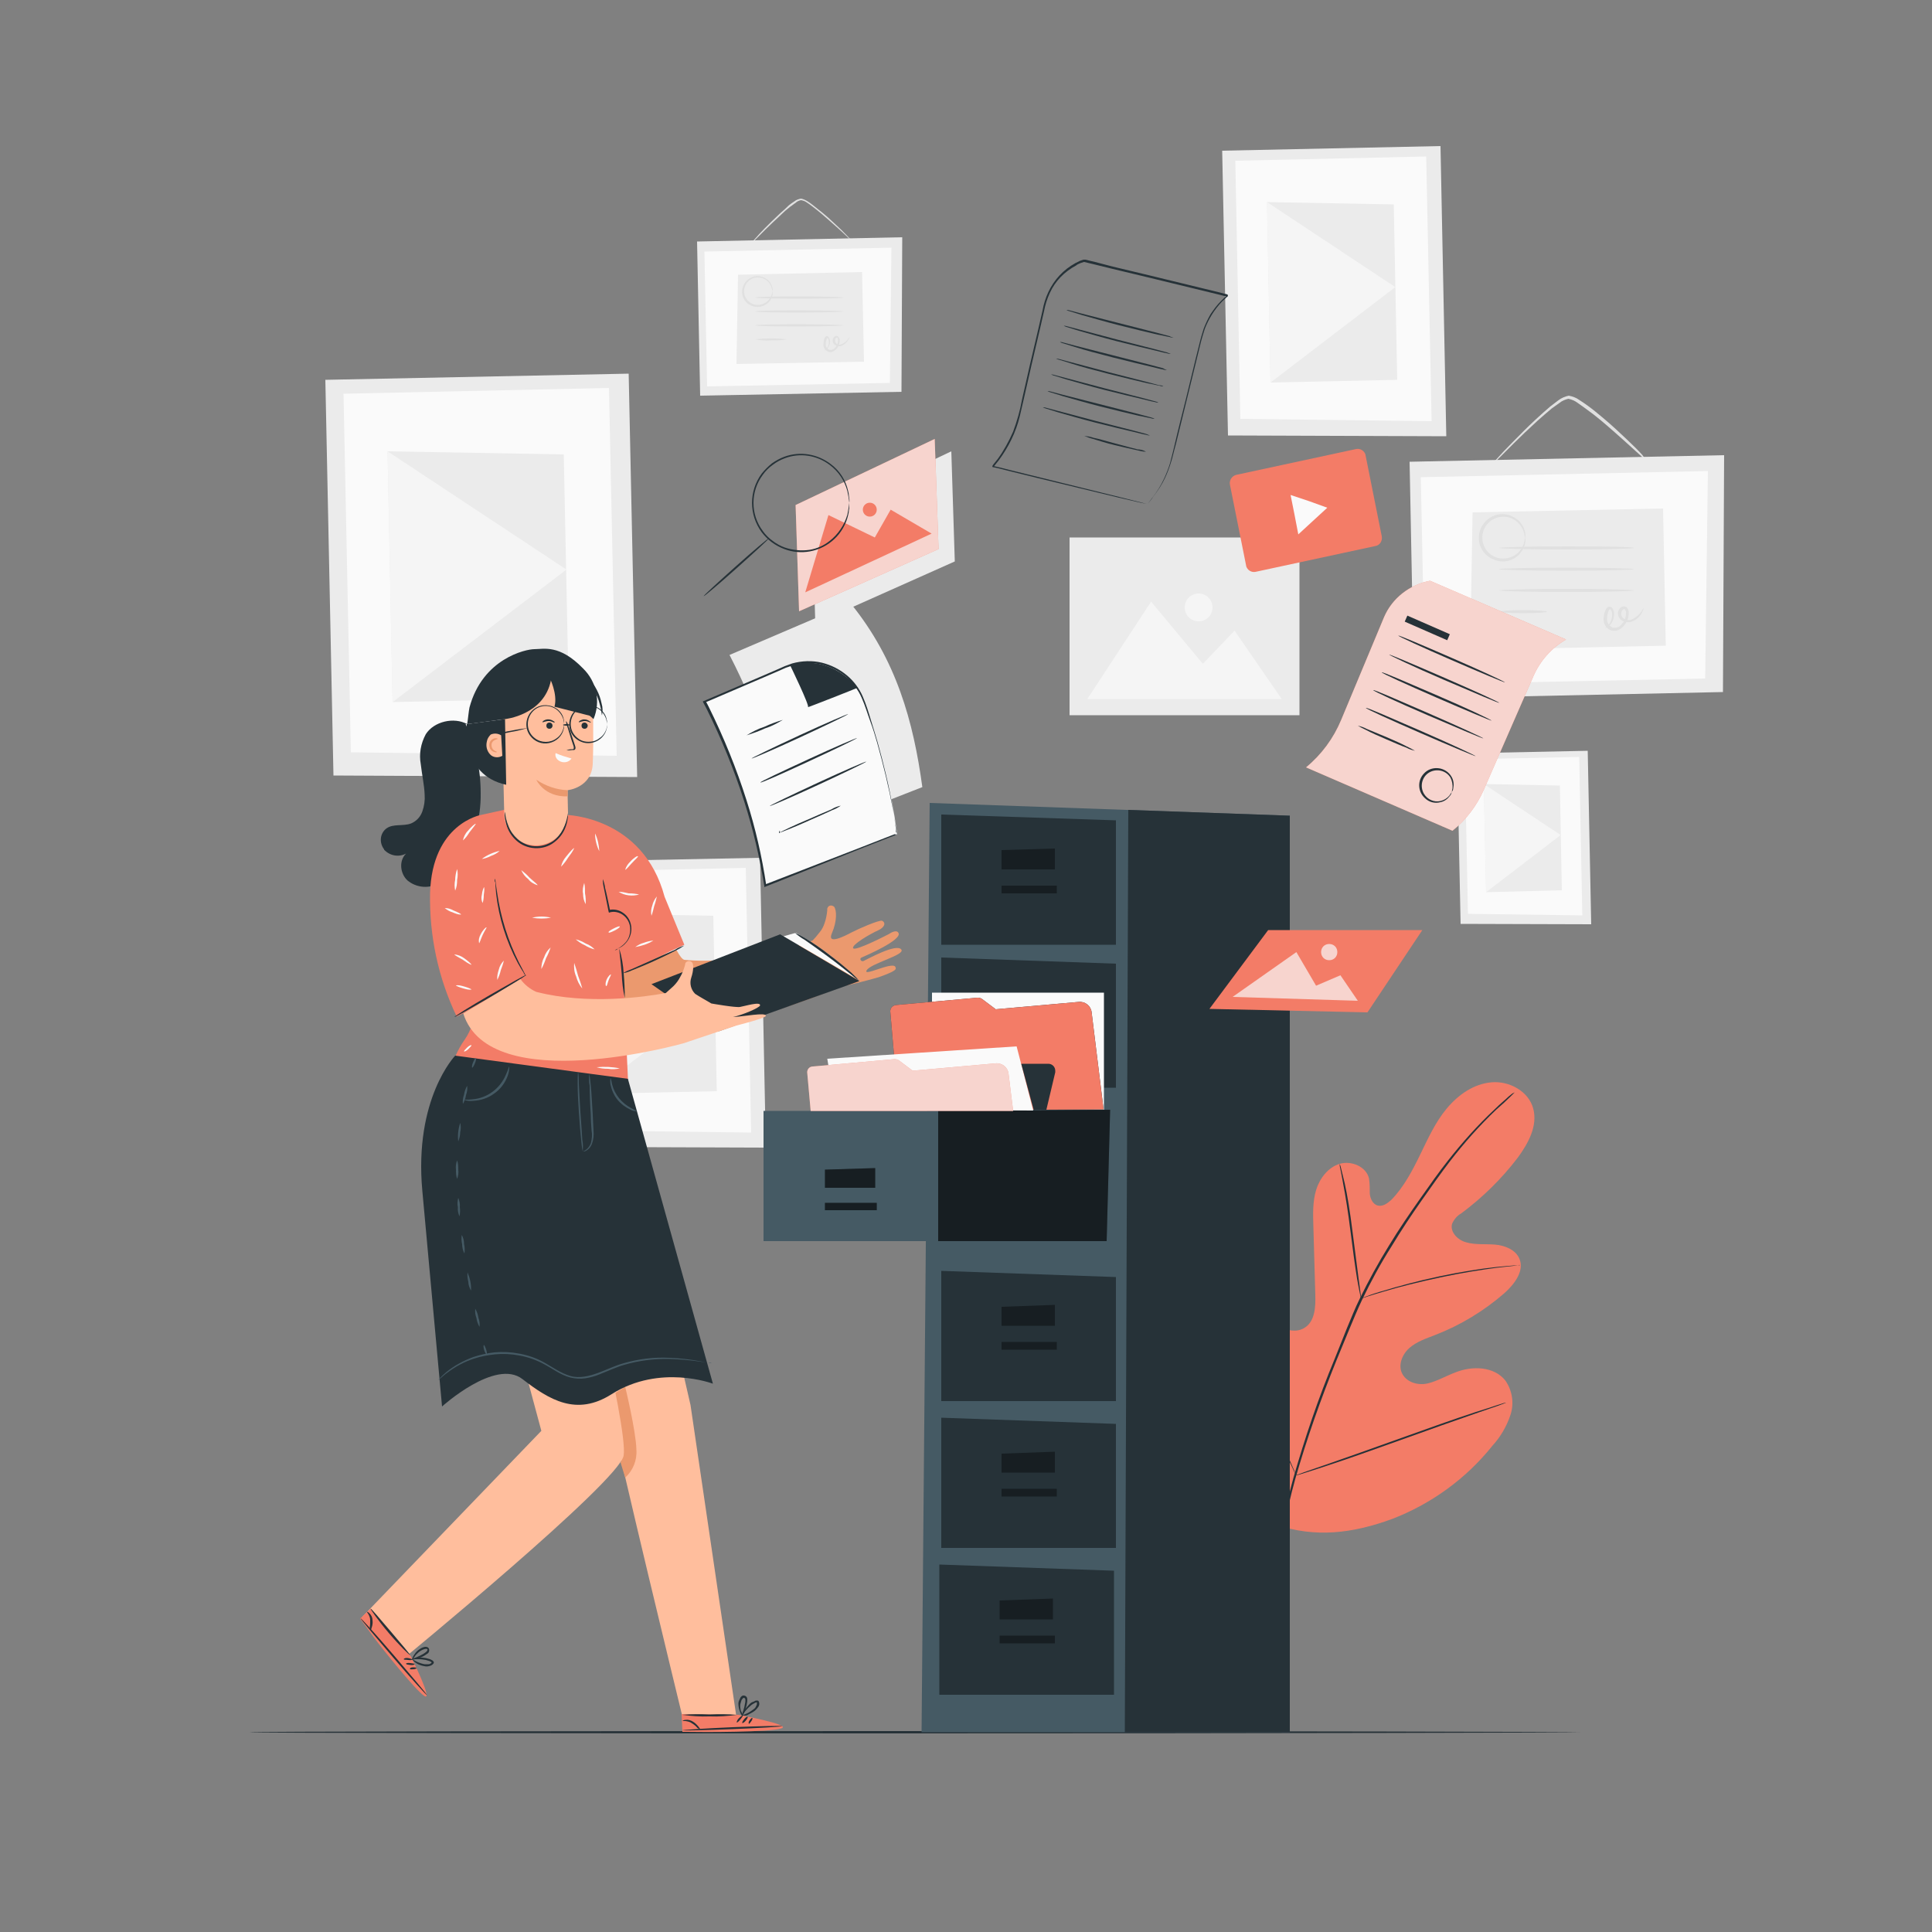 <svg xmlns="http://www.w3.org/2000/svg" xmlns:xlink="http://www.w3.org/1999/xlink" id="Layer_1" x="0px" y="0px" viewBox="0 0 500 500" style="enable-background:new 0 0 500 500;" xml:space="preserve">
<rect x="0" y="0" width="500" height="500" fill="#808080" stroke="none"/>
<style type="text/css">
	.st0{fill:#EBEBEB;}
	.st1{fill:#F5F5F5;}
	.st2{fill:#FAFAFA;}
	.st3{fill:#E0E0E0;}
	.st4{fill:#263238;}
	.st5{fill:#F37C67;}
	.st6{fill:#455A64;}
	.st7{opacity:0.4;}
	.st8{opacity:0.4;enable-background:new    ;}
	.st9{opacity:0.7;fill:#FAFAFA;enable-background:new    ;}
	.st10{opacity:0.7;}
	.st11{fill:#EB996E;}
	.st12{fill:#FFBE9D;}
</style>
<g id="freepik--background-complete--inject-217">
	<rect x="276.8" y="139.1" class="st0" width="59.5" height="46"></rect>
	<polygon class="st1" points="281.4,180.9 297.9,155.7 311.3,171.8 319.5,163.2 331.7,180.9  "></polygon>
	<path class="st1" d="M313.8,157.2c0,2-1.6,3.6-3.6,3.6s-3.6-1.6-3.6-3.6s1.6-3.6,3.6-3.6S313.8,155.2,313.8,157.2L313.8,157.2z"></path>
	<path class="st0" d="M238.7,203.7l-34.2,13.4c-2.7-16.6-8-32.7-15.7-47.6l31.3-13.4C232,170.7,236.4,186.8,238.7,203.7z"></path>
	<polygon class="st0" points="162.7,96.7 84.2,98.3 86.3,200.7 164.9,201.1  "></polygon>
	<polygon class="st2" points="157.6,100.4 88.9,101.9 90.8,194.7 159.6,195.6  "></polygon>
	<polygon class="st0" points="145.9,117.6 100.3,116.8 101.6,181.7 147.2,180.7  "></polygon>
	<polygon class="st1" points="101.6,181.7 146.6,147.4 100.3,116.8  "></polygon>
	<polygon class="st0" points="372.8,37.8 316.3,39 317.8,112.7 374.3,112.9  "></polygon>
	<polygon class="st2" points="369.1,40.5 319.7,41.6 321,108.4 370.5,109  "></polygon>
	<polygon class="st0" points="360.7,52.9 327.9,52.3 328.8,99 361.6,98.3  "></polygon>
	<polygon class="st1" points="328.8,99 361.1,74.3 327.9,52.3  "></polygon>
	<polygon class="st0" points="196.7,222 140.2,223.1 141.7,296.8 198.2,297  "></polygon>
	<polygon class="st2" points="193,224.6 143.6,225.7 144.9,292.5 194.4,293.1  "></polygon>
	<polygon class="st0" points="184.6,237 151.8,236.4 152.7,283.1 185.5,282.4  "></polygon>
	<polygon class="st1" points="152.7,283.1 185,258.4 151.8,236.4  "></polygon>
	<polygon class="st0" points="410.9,194.3 377.1,195 378,239.1 411.8,239.2  "></polygon>
	<polygon class="st2" points="408.7,195.9 379.1,196.5 379.9,236.5 409.5,236.9  "></polygon>
	<polygon class="st0" points="403.7,203.3 384,202.9 384.6,230.9 404.2,230.4  "></polygon>
	<polygon class="st1" points="384.6,230.9 403.9,216.1 384,202.9  "></polygon>
	<path class="st3" d="M220.5,62.4c-0.4-0.3-0.7-0.6-1-0.9c-0.7-0.7-1.6-1.5-2.7-2.5s-2.6-2.3-4.1-3.6c-0.8-0.7-1.6-1.3-2.5-2   c-0.4-0.3-0.9-0.7-1.4-1c-0.4-0.3-0.9-0.5-1.5-0.6c-0.5,0.1-1,0.3-1.4,0.7c-0.5,0.3-0.9,0.7-1.4,1c-0.9,0.7-1.7,1.4-2.4,2.1   c-1.5,1.4-2.9,2.7-4,3.8l-2.6,2.6c-0.3,0.3-0.6,0.6-1,0.9c0.2-0.4,0.5-0.7,0.9-1.1c0.6-0.7,1.4-1.6,2.5-2.7s2.4-2.4,3.9-3.8   c0.8-0.7,1.6-1.4,2.4-2.2c0.4-0.3,0.9-0.7,1.4-1c0.5-0.4,1.1-0.6,1.7-0.7c0.6,0.1,1.2,0.4,1.7,0.7s1,0.7,1.4,1   c0.9,0.7,1.7,1.4,2.5,2c1.6,1.3,2.9,2.6,4.1,3.7s2,2,2.6,2.6C219.9,61.7,220.2,62.1,220.5,62.4z"></path>
	<polygon class="st0" points="180.4,62.5 181.2,102.4 233.3,101.4 233.5,61.4  "></polygon>
	<polygon class="st2" points="182.3,65.1 183,100 230.3,99.1 230.7,64.1  "></polygon>
	<polygon class="st0" points="191,71.1 190.6,94.2 223.6,93.6 223.1,70.4  "></polygon>
	<path class="st3" d="M218.3,77c0,0.2-5.1,0.3-11.4,0.3s-11.4-0.1-11.4-0.3s5.1-0.3,11.4-0.3S218.3,76.9,218.3,77z"></path>
	<path class="st3" d="M218.3,80.6c0,0.1-5.1,0.3-11.4,0.3s-11.4-0.1-11.4-0.3s5.1-0.3,11.4-0.3S218.3,80.5,218.3,80.6z"></path>
	<path class="st3" d="M218.3,84.2c0,0.1-5.1,0.3-11.4,0.3s-11.4-0.1-11.4-0.3s5.1-0.3,11.4-0.3S218.3,84.1,218.3,84.2z"></path>
	<path class="st3" d="M203.6,87.8c-1.3,0.3-2.7,0.3-4.1,0.3c-1.4,0.1-2.7,0-4.1-0.3C198.2,87.5,200.9,87.5,203.6,87.8z"></path>
	<path class="st3" d="M199.9,75.4c0,0,0-0.3-0.2-0.9c-0.2-0.8-0.7-1.5-1.4-2c-1-0.7-2.2-0.9-3.4-0.5c-1.8,0.7-2.8,2.7-2.1,4.6   c0.4,1,1.1,1.7,2.1,2.1c1.1,0.4,2.4,0.2,3.4-0.5c0.7-0.5,1.1-1.2,1.4-1.9C199.9,75.7,199.9,75.3,199.9,75.4c0.1,0.3,0.1,0.6,0,1   c-0.2,0.9-0.7,1.7-1.4,2.2c-1.1,0.8-2.5,1.1-3.8,0.6c-2.1-0.7-3.2-3-2.4-5.1c0.4-1.1,1.3-2,2.4-2.4c1.3-0.5,2.7-0.2,3.8,0.6   c0.7,0.5,1.2,1.3,1.4,2.2C200,74.8,200,75.1,199.9,75.4z"></path>
	<path class="st3" d="M219.9,87.2c0,0-0.1,0.3-0.4,0.8c-0.4,0.7-1,1.2-1.7,1.5c-0.6,0.2-1.2,0.1-1.7-0.2c-0.6-0.4-0.8-1.3-0.4-1.9   c0.1-0.2,0.3-0.3,0.5-0.4s0.5-0.1,0.7,0.1c0.3,0.3,0.5,0.7,0.4,1.1c0,0.8-0.3,1.5-0.8,2.1c-0.3,0.3-0.6,0.5-1,0.7s-0.8,0.2-1.2,0   c-0.7-0.3-1.2-1-1.2-1.8c0-0.6,0.1-1.3,0.4-1.9c0.1-0.2,0.3-0.3,0.5-0.3s0.4,0.1,0.5,0.3c0.1,0.2,0.2,0.5,0.3,0.8   c0.1,0.8-0.2,1.6-0.8,2.2c-0.4,0.4-0.7,0.4-0.7,0.4s0.3-0.2,0.6-0.5c0.5-0.5,0.7-1.3,0.6-2c0-0.2-0.1-0.4-0.2-0.6   c-0.1-0.1-0.2-0.1-0.3,0c-0.2,0.5-0.3,1-0.3,1.6s0.4,1.1,0.9,1.3c0.6,0.2,1.2-0.1,1.6-0.6c0.4-0.5,0.7-1.1,0.7-1.8   c0-0.3,0-0.5-0.2-0.7c-0.1-0.1-0.3,0-0.5,0.2c-0.2,0.4-0.1,1,0.2,1.3c0.4,0.3,0.9,0.4,1.3,0.2c0.7-0.2,1.3-0.7,1.7-1.3   C219.7,87.4,219.9,87.2,219.9,87.2z"></path>
	<polygon class="st0" points="247.1,145.3 211,161.4 210.2,133.9 246.2,116.8  "></polygon>
	<path class="st3" d="M426.3,119.3c-0.6-0.4-1.1-0.8-1.6-1.3l-4.2-3.8c-1.8-1.6-3.9-3.5-6.3-5.5c-1.2-1-2.5-2-3.9-3   c-0.7-0.5-1.4-1-2.1-1.5s-1.4-0.8-2.3-1c-0.8,0.2-1.6,0.5-2.2,1c-0.7,0.5-1.4,1-2.1,1.5c-1.3,1.1-2.6,2.2-3.7,3.2   c-2.3,2.1-4.4,4.1-6.1,5.8l-4,4c-0.5,0.5-1,1-1.5,1.4c0.4-0.6,0.8-1.1,1.3-1.6c0.9-1,2.2-2.4,3.9-4.1s3.7-3.8,6-5.9   c1.2-1.1,2.4-2.2,3.7-3.3c0.7-0.5,1.4-1.1,2.1-1.6c0.8-0.6,1.7-1,2.7-1.2c1,0.2,1.9,0.5,2.7,1.1c0.8,0.5,1.5,1,2.2,1.5   c1.4,1,2.7,2.1,3.9,3.1c2.4,2,4.5,4,6.2,5.6s3.1,3,4,4C425.4,118.3,425.9,118.8,426.3,119.3z"></path>
	<polygon class="st0" points="364.8,119.5 366,180.8 445.9,179.1 446.2,117.8  "></polygon>
	<polygon class="st2" points="367.7,123.5 368.8,177.1 441.3,175.6 442,121.9  "></polygon>
	<polygon class="st0" points="381.1,132.6 380.5,168.2 431.1,167.1 430.4,131.6  "></polygon>
	<path class="st3" d="M422.9,141.8c0,0.2-7.8,0.4-17.5,0.4S388,142,388,141.8s7.8-0.4,17.5-0.4S422.9,141.5,422.9,141.8z"></path>
	<path class="st3" d="M422.9,147.3c0,0.2-7.8,0.4-17.5,0.4s-17.5-0.2-17.5-0.4s7.8-0.4,17.5-0.4S422.9,147.1,422.9,147.3z"></path>
	<path class="st3" d="M422.9,152.8c0,0.2-7.8,0.4-17.5,0.4S388,153,388,152.8s7.8-0.4,17.5-0.4S422.9,152.6,422.9,152.8z"></path>
	<path class="st3" d="M400.4,158.3c0,0.2-2.8,0.4-6.2,0.4s-6.2-0.2-6.2-0.4s2.8-0.4,6.2-0.4S400.4,158.1,400.4,158.3z"></path>
	<path class="st3" d="M394.7,139.2c-0.1,0-0.1-0.5-0.3-1.4c-0.4-1.2-1.1-2.3-2.1-3c-2.4-1.8-5.8-1.3-7.6,1.1   c-1.8,2.4-1.3,5.8,1.1,7.6c1.9,1.4,4.5,1.4,6.5,0c1-0.7,1.8-1.8,2.1-3C394.6,139.8,394.6,139.2,394.7,139.2c0.1,0.5,0.1,1,0,1.4   c-0.3,1.3-1,2.5-2.1,3.4c-1.6,1.3-3.8,1.7-5.8,0.9c-3.2-1.1-4.9-4.6-3.7-7.8c0.6-1.7,2-3.1,3.7-3.7c2-0.7,4.2-0.3,5.8,1   c1.1,0.8,1.8,2,2.1,3.4C394.8,138.3,394.8,138.8,394.7,139.2z"></path>
	<path class="st3" d="M425.4,157.4c-0.1,0.4-0.3,0.8-0.5,1.2c-0.6,1.1-1.5,1.9-2.7,2.3c-0.9,0.3-1.8,0.1-2.6-0.4   c-0.9-0.7-1.2-2-0.5-2.9c0.2-0.3,0.4-0.5,0.7-0.6c0.4-0.1,0.8-0.1,1.1,0.1c0.5,0.4,0.7,1.1,0.6,1.7c0,1.2-0.5,2.3-1.3,3.2   c-0.4,0.5-0.9,0.8-1.5,1.1c-0.6,0.2-1.3,0.2-1.9,0c-1.1-0.5-1.8-1.6-1.8-2.7c0-1,0.2-2,0.7-2.9c0.2-0.3,0.4-0.4,0.8-0.5   c0.3,0,0.6,0.2,0.8,0.4c0.2,0.4,0.4,0.8,0.4,1.2c0.1,1.2-0.3,2.5-1.2,3.3c-0.6,0.6-1.1,0.6-1.1,0.6s0.4-0.2,0.9-0.8   c0.7-0.8,1-1.9,0.9-3c0-0.3-0.2-0.7-0.3-0.9c-0.2-0.2-0.3-0.2-0.5,0.1c-0.4,0.8-0.5,1.6-0.5,2.4c0,0.9,0.6,1.7,1.4,2.1   c0.9,0.2,1.9-0.1,2.4-0.9c0.7-0.7,1.1-1.7,1.1-2.7c0.1-0.4-0.1-0.8-0.3-1.1c-0.2-0.2-0.5,0-0.7,0.3c-0.4,0.6-0.3,1.5,0.3,2   c0.6,0.4,1.3,0.6,2,0.4c1-0.4,1.9-1.1,2.6-2C425.1,157.7,425.3,157.4,425.4,157.4z"></path>
</g>
<g id="freepik--Floor--inject-217">
	<path class="st4" d="M409,448.3c0,0.1-77.1,0.3-172.2,0.3s-172.2-0.1-172.2-0.3s77.1-0.3,172.2-0.3S409,448.2,409,448.3z"></path>
</g>
<g id="freepik--Plant--inject-217">
	<path class="st5" d="M330.2,394.6c-16.9-11-21.2-32.2-21-51.3c0-3.2-0.4-6.5,1.1-9.4s5-4.8,7.9-3.6c2.4,1.1,3.5,3.8,4.9,6   c1.9,3,4.6,5.4,7.8,7c2.1,1,4.6,1.6,6.6,0.4c2.8-1.6,3-5.4,2.9-8.6l-0.5-17.7c-0.1-3.2-0.2-6.4,0.7-9.4s3.1-5.9,6.1-6.8   s6.9,0.7,7.6,3.8c0.2,1.3,0.2,2.6,0.2,3.9c0.1,1.3,0.8,2.8,2.1,3.1s2.5-0.6,3.5-1.5c3.2-3.3,5.4-7.5,7.4-11.6s3.9-8.4,6.9-12   s7-6.4,11.6-6.8s9.6,2.3,10.8,6.8s-1.3,9-4,12.7c-4.2,5.5-9.1,10.3-14.6,14.4c-1.1,0.6-1.9,1.6-2.4,2.7c-0.6,2.1,1.4,4.2,3.6,4.8   c2.4,0.7,5,0.4,7.5,0.6s5.3,1.3,6.3,3.6c1.4,3.2-1.3,6.7-3.9,9c-5.3,4.6-11.4,8.3-17.9,10.8c-2.3,0.9-4.8,1.7-6.7,3.4   s-3,4.6-1.7,6.8s4.2,2.9,6.6,2.3s4.6-1.9,7-2.8c4.4-1.8,10.1-1.6,13,2.1c1.8,2.6,2.3,5.9,1.3,8.9s-2.6,5.7-4.7,8   c-6.8,8.5-15.8,15-25.9,18.9C349.9,396.9,340.4,398,330.2,394.6"></path>
	<path class="st4" d="M392,282.7l-0.3,0.3l-0.9,0.9c-0.8,0.8-2,1.9-3.6,3.3c-4.3,4.1-8.3,8.6-12,13.4c-2.3,3-4.7,6.4-7.3,10.1   s-5.2,7.6-7.8,11.9c-2.8,4.4-5.3,9-7.6,13.8c-1.2,2.5-2.2,5-3.3,7.6l-3.3,8c-4.1,10.1-7.7,20.3-10.7,30.8c-2.4,8.6-4,17.3-4.7,26.2   c-0.5,6-0.4,12,0.1,17.9c0.2,2.1,0.4,3.7,0.6,4.8c0.1,0.5,0.1,1,0.2,1.3s0,0.4,0,0.4c-0.4-2.2-0.8-4.3-1-6.5c-0.7-6-0.8-12-0.3-18   c0.7-8.9,2.2-17.7,4.6-26.3c3-10.5,6.5-20.8,10.7-30.9l3.2-8c1.1-2.6,2.1-5.2,3.3-7.6c2.3-4.7,4.8-9.3,7.6-13.8   c2.6-4.3,5.3-8.2,7.9-11.9s5-7.1,7.3-10c3.7-4.7,7.7-9.2,12.1-13.3c1.5-1.5,2.8-2.5,3.6-3.3l1-0.8L392,282.7z"></path>
	<path class="st4" d="M352.2,336c-0.1-0.4-0.2-0.9-0.3-1.4c-0.2-0.9-0.4-2.1-0.7-3.7c-0.5-3.1-1.1-7.5-1.7-12.3s-1.3-9.2-1.9-12.3   c-0.3-1.6-0.5-2.8-0.7-3.7c-0.1-0.4-0.2-0.9-0.2-1.4c0.2,0.4,0.3,0.9,0.4,1.3c0.2,0.9,0.5,2.1,0.9,3.7c0.7,3.1,1.4,7.5,2,12.3   s1.2,9.1,1.6,12.4c0.2,1.5,0.4,2.8,0.5,3.7C352.2,335.1,352.2,335.5,352.2,336z"></path>
	<path class="st4" d="M393.4,327.4c-0.1,0-0.3,0.1-0.4,0.1l-1.2,0.1c-1.1,0.1-2.6,0.3-4.5,0.5c-3.8,0.5-9,1.3-14.6,2.5   s-10.8,2.5-14.4,3.6c-1.8,0.5-3.3,1-4.3,1.3l-1.2,0.4c-0.1,0.1-0.3,0.1-0.4,0.1c0.1-0.1,0.3-0.1,0.4-0.2l1.1-0.4   c1-0.4,2.5-0.9,4.3-1.4c3.6-1.1,8.7-2.5,14.4-3.7s10.9-2,14.7-2.4c1.9-0.2,3.4-0.3,4.5-0.4h1.2   C393.1,327.3,393.2,327.4,393.4,327.4z"></path>
	<path class="st4" d="M335.4,381.7c-0.1-0.2-0.2-0.3-0.3-0.5l-0.7-1.5c-0.6-1.3-1.5-3.1-2.5-5.4c-2.1-4.6-4.8-11.1-7.7-18.3   s-5.5-13.7-7.6-18.3c-1-2.3-1.8-4.1-2.4-5.5c-0.3-0.6-0.5-1.1-0.6-1.5c-0.1-0.2-0.1-0.3-0.2-0.5c0.1,0.2,0.2,0.3,0.3,0.5l0.7,1.5   c0.6,1.3,1.5,3.1,2.5,5.5c2.1,4.6,4.8,11.1,7.7,18.3s5.5,13.7,7.6,18.3c1,2.3,1.8,4.1,2.4,5.5c0.3,0.6,0.5,1.1,0.6,1.5   C335.2,381.4,335.3,381.5,335.4,381.7z"></path>
	<path class="st4" d="M389.8,363c-0.2,0.1-0.4,0.2-0.5,0.2l-1.6,0.6l-5.8,2c-4.9,1.7-11.7,4.1-19.2,6.8s-14.3,5.1-19.2,6.7   c-2.5,0.8-4.5,1.5-5.9,1.9l-1.6,0.5c-0.2,0.1-0.4,0.1-0.6,0.1c0.2-0.1,0.4-0.2,0.5-0.2l1.6-0.6l5.8-2c4.9-1.7,11.7-4.1,19.2-6.8   s14.3-5.1,19.2-6.7c2.5-0.8,4.5-1.4,5.9-1.9l1.6-0.5C389.4,363.1,389.6,363,389.8,363z"></path>
</g>
<g id="freepik--filing-cabinet--inject-217">
	<polygon class="st6" points="240.6,207.8 238.5,448.3 333.8,448.3 333.8,211.1  "></polygon>
	<polygon class="st4" points="243.6,247.8 243.6,281.5 288.8,281.5 288.8,249.4  "></polygon>
	<polygon class="st4" points="292,209.6 291.1,448.3 333.8,448.3 333.8,211.1  "></polygon>
	<polygon class="st4" points="243.6,210.8 243.6,244.5 288.8,244.5 288.8,212.3  "></polygon>
	<polygon class="st4" points="259.2,220 259.2,225 273,225 273,219.6  "></polygon>
	<rect x="259.2" y="229.2" class="st4" width="14.3" height="2"></rect>
	<g class="st7">
		<polygon points="259.2,220 259.2,225 273,225 273,219.6   "></polygon>
		<rect x="259.2" y="229.2" width="14.3" height="2"></rect>
	</g>
	<polygon class="st4" points="243.6,328.9 243.6,362.6 288.8,362.6 288.8,330.5  "></polygon>
	<polygon class="st4" points="259.2,338.2 259.2,343.1 273,343.1 273,337.7  "></polygon>
	<rect x="259.2" y="347.3" class="st4" width="14.3" height="2"></rect>
	<g class="st7">
		<polygon points="259.2,338.2 259.2,343.1 273,343.1 273,337.7   "></polygon>
		<rect x="259.2" y="347.3" width="14.3" height="2"></rect>
	</g>
	<polygon class="st4" points="243.6,366.9 243.6,400.6 288.8,400.6 288.8,368.5  "></polygon>
	<polygon class="st4" points="259.2,376.2 259.2,381.1 273,381.1 273,375.7  "></polygon>
	<rect x="259.2" y="385.3" class="st4" width="14.3" height="2"></rect>
	<g class="st7">
		<polygon points="259.2,376.2 259.2,381.1 273,381.1 273,375.7   "></polygon>
		<rect x="259.2" y="385.3" width="14.3" height="2"></rect>
	</g>
	<polygon class="st4" points="243.1,404.9 243.1,438.6 288.3,438.6 288.3,406.5  "></polygon>
	<polygon class="st4" points="258.7,414.2 258.7,419.1 272.5,419.1 272.5,413.7  "></polygon>
	<rect x="258.7" y="423.3" class="st4" width="14.3" height="2"></rect>
	<g class="st7">
		<polygon points="258.7,414.2 258.7,419.1 272.5,419.1 272.5,413.7   "></polygon>
		<rect x="258.7" y="423.3" width="14.3" height="2"></rect>
	</g>
	<rect x="197.6" y="287.5" class="st6" width="45.1" height="33.7"></rect>
	<polygon class="st4" points="213.5,302.7 213.5,307.4 226.5,307.4 226.5,302.3  "></polygon>
	<rect x="213.5" y="311.3" class="st4" width="13.4" height="1.9"></rect>
	<g class="st7">
		<polygon points="213.5,302.7 213.5,307.4 226.5,307.4 226.5,302.3   "></polygon>
		<rect x="213.5" y="311.3" width="13.4" height="1.9"></rect>
	</g>
	<polygon class="st4" points="242.8,287.5 287.3,287.2 286.4,321.2 242.8,321.2  "></polygon>
	<polygon class="st8" points="242.8,287.5 287.3,287.2 286.4,321.2 242.8,321.2  "></polygon>
	<rect x="241.2" y="256.9" class="st2" width="44.5" height="30.3"></rect>
	<path class="st4" d="M230.4,261.7l2.2,25.7l53-0.3l-3.1-25.2c-0.2-1.6-1.7-2.8-3.4-2.6l-21.4,1.9l-3.6-2.7   c-0.3-0.2-0.7-0.3-1.1-0.3l-21.1,1.9C231,260.2,230.4,260.9,230.4,261.7z"></path>
	<path class="st5" d="M230.4,261.7l2.2,25.7l53-0.3l-3.1-25.2c-0.2-1.6-1.7-2.8-3.4-2.6l-21.4,1.9l-3.6-2.7   c-0.3-0.2-0.7-0.3-1.1-0.3l-21.1,1.9C231,260.2,230.4,260.9,230.4,261.7z"></path>
	<polygon class="st2" points="215.2,280.7 214.1,274 263.1,270.8 267.4,287.4 216.2,287.2  "></polygon>
	<path class="st5" d="M208.9,277.5l0.9,10h52.4l-1.2-9.7c-0.2-1.6-1.7-2.8-3.4-2.6l-21.4,1.9l-3.6-2.7c-0.3-0.2-0.7-0.3-1.1-0.3   l-21.1,1.9C209.5,276,208.9,276.7,208.9,277.5z"></path>
	<path class="st9" d="M208.9,277.5l0.9,10h52.4l-1.2-9.7c-0.2-1.6-1.7-2.8-3.4-2.6l-21.4,1.9l-3.6-2.7c-0.3-0.2-0.7-0.3-1.1-0.3   l-21.1,1.9C209.5,276,208.9,276.7,208.9,277.5z"></path>
	<path class="st4" d="M264.3,275.3h7c1,0,1.8,0.8,1.8,1.8c0,0.1,0,0.3,0,0.4l-2.3,9.7h-3.3L264.3,275.3z"></path>
</g>
<g>
	<path class="st5" d="M356,141.3l-31.1,6.7c-1.1,0.2-2.1-0.5-2.4-1.5c0,0,0,0,0-0.1l-4.2-21c-0.2-1.1,0.5-2.2,1.6-2.5l31.1-6.7   c1.1-0.2,2.1,0.5,2.4,1.5c0,0,0,0,0,0.1l4.2,21C357.8,140,357.1,141.1,356,141.3z"></path>
	<polygon class="st2" points="338.8,129.7 343.5,131.4 339.8,134.8 336,138.3 335,133.1 334,128.1  "></polygon>
	<path class="st4" d="M297.1,130.3l0.3-0.4c0.2-0.3,0.5-0.6,0.9-1.2c1.2-1.5,2.2-3.2,3-4.9c0.6-1.3,1.1-2.6,1.5-3.9   c0.4-1.5,0.8-3.1,1.2-4.8c0.8-3.5,1.8-7.4,2.9-11.8s2.2-9.2,3.5-14.3c0.3-1.3,0.7-2.6,1.1-3.9c0.5-1.3,1.1-2.6,1.8-3.8   c0.8-1.2,1.7-2.4,2.7-3.4c0.5-0.5,1-1,1.6-1.5l0,0l0,0c0.2,0.8,0,0.2,0.1,0.4h-0.1l-0.3-0.1l-0.5-0.1l-1.1-0.3l-18.1-4.4l-9.6-2.3   l-4.9-1.2l-2.5-0.6h-0.1h-0.1c0,0,0.3,0,0.1,0l0,0l-0.3,0.1l-0.6,0.2c-0.4,0.2-0.8,0.3-1.1,0.6c-3,1.6-5.4,4-6.8,7.1   c-0.7,1.5-1.2,3.1-1.5,4.7c-0.4,1.6-0.7,3.2-1.1,4.8c-1.5,6.3-2.9,12.4-4.2,18.2l-1,4.3c-1,4.1-2.9,7.9-5.4,11.3   c-0.4,0.5-0.8,1-1.2,1.5l-0.2,0.2l-0.1,0.1c-0.2-0.7,0-0.2-0.1-0.3h0.1l0.5,0.1l0.9,0.2l3.6,0.9l6.9,1.7l20.7,5.1l5.6,1.4l1.5,0.4   l0.5,0.1l-0.5-0.1l-1.5-0.3l-5.6-1.3l-20.7-5l-6.9-1.7l-3.6-0.9l-0.9-0.2l-0.5-0.1h-0.1c-0.1-0.2,0.1,0.3-0.1-0.3l0.1-0.1l0.1-0.2   c0.4-0.5,0.8-1,1.2-1.5c1.6-2.2,2.9-4.6,4-7.1c1-2.7,1.8-5.5,2.3-8.3c1.3-5.8,2.7-11.9,4.2-18.2c0.4-1.6,0.7-3.2,1.1-4.8   c0.3-1.7,0.8-3.3,1.5-4.8c1.5-3.2,3.9-5.8,7-7.5c0.4-0.2,0.8-0.4,1.2-0.6l0.6-0.2l0.3-0.1l0,0h0.2h0.1h0.2l2.5,0.6L288,69l9.6,2.3   l18.1,4.4l1.1,0.3l0.5,0.1l0.3,0.1h0.1c0,0.2-0.1-0.4,0.1,0.4l0,0l0,0c-0.5,0.5-1.1,1-1.6,1.5c-1.9,2-3.4,4.4-4.4,7   c-0.4,1.3-0.8,2.5-1.1,3.8l-3.5,14.3l-2.9,11.8c-0.5,1.7-0.8,3.3-1.3,4.8c-0.4,1.3-0.9,2.6-1.5,3.9c-0.8,1.7-1.9,3.4-3.1,4.9   C298,129.3,297.5,129.8,297.1,130.3z"></path>
	<path class="st4" d="M303.7,87.4c-0.4,0-0.8-0.1-1.1-0.2c-0.7-0.1-1.7-0.4-3-0.6c-2.5-0.6-6-1.4-9.9-2.4s-7.3-2-9.8-2.7   c-1.3-0.4-2.3-0.7-2.9-0.9c-0.4-0.1-0.7-0.2-1-0.4c0.4,0,0.7,0.1,1.1,0.2l3,0.8l9.8,2.5l9.8,2.5l3,0.8   C303,87.2,303.4,87.3,303.7,87.4z"></path>
	<path class="st4" d="M303,91.6c-0.4,0-0.8-0.1-1.1-0.2c-0.7-0.1-1.7-0.4-3-0.7c-2.5-0.6-6-1.4-9.9-2.4s-7.3-2-9.8-2.7   c-1.3-0.4-2.3-0.7-2.9-0.9c-0.3-0.1-0.7-0.2-1-0.4c0.4,0,0.7,0.1,1.1,0.2l3,0.8l9.8,2.6l9.8,2.5l3,0.8   C302.3,91.3,302.7,91.5,303,91.6z"></path>
	<path class="st4" d="M302,95.8c-0.4,0-0.8-0.1-1.1-0.2c-0.7-0.1-1.7-0.4-3-0.7c-2.5-0.6-6-1.4-9.9-2.4s-7.3-1.9-9.8-2.7   c-1.3-0.4-2.3-0.7-2.9-0.9c-0.4-0.1-0.7-0.2-1-0.4c0.4,0,0.8,0.1,1.1,0.2l3,0.8l9.8,2.5l9.8,2.5l3,0.8   C301.3,95.5,301.7,95.7,302,95.8z"></path>
	<path class="st4" d="M301.1,100c-0.4,0-0.8-0.1-1.1-0.2c-0.7-0.1-1.7-0.4-3-0.6c-2.5-0.6-6-1.4-9.9-2.4s-7.3-1.9-9.8-2.7   c-1.2-0.4-2.2-0.7-2.9-0.9c-0.4-0.1-0.7-0.2-1.1-0.4c0.4,0,0.7,0.1,1.1,0.2l3,0.8l9.8,2.6l9.8,2.5l3,0.8   C300.5,99.7,300.8,99.8,301.1,100z"></path>
	<path class="st4" d="M299.8,104.2c-0.4,0-0.8-0.1-1.1-0.2c-0.7-0.1-1.7-0.4-3-0.7c-2.5-0.6-6-1.4-9.9-2.4s-7.3-2-9.8-2.7   c-1.3-0.4-2.3-0.7-2.9-0.9c-0.4-0.1-0.7-0.2-1.1-0.4c0.4,0,0.8,0.1,1.1,0.2l3,0.8l9.8,2.6l9.8,2.5l3,0.8   C299.1,103.9,299.5,104,299.8,104.2z"></path>
	<path class="st4" d="M298.8,108.4c-0.4,0-0.8-0.1-1.1-0.2c-0.7-0.1-1.7-0.4-3-0.6c-2.5-0.6-6-1.4-9.9-2.4s-7.3-2-9.8-2.7   c-1.2-0.4-2.3-0.7-2.9-0.9c-0.4-0.1-0.7-0.2-1-0.4c0.4,0,0.7,0.1,1.1,0.2l3,0.8l9.8,2.5l9.8,2.5l3,0.8   C298.1,108.1,298.5,108.2,298.8,108.4z"></path>
	<path class="st4" d="M297.6,112.7c-0.4,0-0.8-0.1-1.1-0.2c-0.7-0.1-1.7-0.4-3-0.7c-2.5-0.6-6-1.4-9.9-2.4s-7.3-2-9.8-2.7   c-1.2-0.4-2.3-0.7-2.9-0.9c-0.3-0.1-0.7-0.2-1-0.4c0.4,0,0.8,0.1,1.1,0.2l3,0.8l9.8,2.6l9.8,2.5l3,0.8   C296.9,112.4,297.3,112.6,297.6,112.7z"></path>
	<path class="st4" d="M296.6,116.9c-0.8,0-1.6-0.2-2.4-0.4c-1.5-0.3-3.5-0.8-5.7-1.3s-4.2-1.2-5.6-1.6c-0.8-0.2-1.6-0.5-2.3-0.8   c0.8,0.1,1.6,0.2,2.4,0.5c1.5,0.3,3.5,0.9,5.7,1.5s4.2,1.1,5.7,1.5C295.1,116.3,295.9,116.5,296.6,116.9z"></path>
	<path class="st2" d="M232.2,215.9L198,229.3c-2.7-16.6-8-32.7-15.7-47.6l21-9c7.8-3.3,16.7,0.3,20.1,8c0.1,0.3,0.2,0.6,0.3,0.9   C227.8,192.7,230.6,204.2,232.2,215.9z"></path>
	<path class="st4" d="M232.2,215.9c0,0,0-0.1-0.1-0.4s-0.1-0.7-0.2-1.2c-0.2-1.1-0.4-2.7-0.8-4.8c-1.1-5.8-2.5-11.6-4.1-17.3   c-0.5-1.8-1.1-3.7-1.8-5.6s-1.3-4-2.2-6c-0.9-2.1-2.3-3.9-4-5.4c-1.8-1.5-4-2.6-6.4-3.2c-2.5-0.6-5-0.5-7.4,0.2   c-0.6,0.2-1.2,0.4-1.8,0.6l-1.8,0.8l-3.7,1.6l-15.4,6.6l0.1-0.4c0.3,0.5,0.6,1.1,0.9,1.7c3.8,7.7,7.1,15.8,9.7,24   c2.3,7.2,4,14.6,5.1,22l-0.3-0.2l24.8-9.6l6.9-2.7l1.8-0.7C232,216,232.2,215.9,232.2,215.9s-0.2,0.1-0.6,0.3l-1.8,0.7l-6.9,2.7   l-24.9,9.9l-0.2,0.1v-0.3c-1.2-7.4-2.9-14.7-5.2-21.9c-2.6-8.2-5.9-16.2-9.7-23.9l-0.9-1.7l-0.1-0.3l0.3-0.1l15.4-6.6l3.7-1.6   l1.8-0.8c0.6-0.2,1.3-0.5,1.9-0.7c2.5-0.7,5.2-0.8,7.7-0.2c2.4,0.6,4.6,1.7,6.5,3.3c1.8,1.5,3.2,3.4,4.1,5.5   c0.9,2.1,1.5,4.1,2.1,6.1s1.2,3.8,1.7,5.6c1.6,5.7,3,11.5,4,17.3c0.3,2.1,0.6,3.7,0.7,4.8c0.1,0.5,0.1,0.9,0.1,1.3   C232.3,215.6,232.2,215.8,232.2,215.9z"></path>
	<path class="st4" d="M204.5,172.2c0,0,5.1,10.5,4.6,10.8s12.7-4.9,12.8-5C222,178.1,215.2,169,204.5,172.2z"></path>
	<path class="st4" d="M202.6,186.3c-1.5,0.9-3,1.7-4.6,2.2c-1.5,0.7-3.2,1.3-4.8,1.8c1.5-0.9,3-1.7,4.6-2.2   C199.3,187.4,200.9,186.8,202.6,186.3z"></path>
	<path class="st4" d="M219.5,184.8c0.1,0.1-5.5,2.8-12.4,6s-12.5,5.6-12.6,5.5s5.5-2.8,12.4-6S219.5,184.7,219.5,184.8z"></path>
	<path class="st4" d="M221.8,191c0.1,0.1-5.5,2.8-12.4,6s-12.5,5.7-12.6,5.5s5.5-2.8,12.4-6S221.8,190.9,221.8,191z"></path>
	<path class="st4" d="M224.2,197.1c0.1,0.1-5.5,2.8-12.4,6s-12.5,5.6-12.6,5.5s5.5-2.8,12.4-6S224.1,197,224.2,197.1z"></path>
	<path class="st4" d="M217.6,208.5c-0.7,0.5-1.5,0.9-2.3,1.2c-1.5,0.7-3.5,1.6-5.8,2.6c-3.5,1.6-6.6,2.8-7.7,3.2l-0.2,0.1v-0.1   c0.1-0.4,0.1-0.5,0.2-0.5s0,0.2,0,0.6l-0.1-0.1c1.1-0.6,4-2,7.6-3.5c2.3-1,4.3-1.9,5.8-2.5C215.9,209,216.7,208.7,217.6,208.5z"></path>
	<path class="st5" d="M375.9,215L338,198.6l0,0c4-3.3,7.1-7.5,9.1-12.3l11.1-26.6c2.1-4.9,6.6-8.4,11.9-9.4l0,0l35.2,15.2l0,0   c-3.8,2.2-6.8,5.6-8.5,9.6L384,204.4C382.2,208.5,379.4,212.2,375.9,215z"></path>
	<path class="st9" d="M375.9,215L338,198.6l0,0c4-3.3,7.1-7.5,9.1-12.3l11.1-26.6c2.1-4.9,6.6-8.4,11.9-9.4l0,0l35.2,15.2l0,0   c-3.8,2.2-6.8,5.6-8.5,9.6L384,204.4C382.2,208.5,379.4,212.2,375.9,215z"></path>
	<path class="st4" d="M389.5,176.6c-0.1,0.1-6.3-2.5-13.9-5.8s-13.7-6.1-13.7-6.3s6.3,2.5,13.9,5.8S389.6,176.5,389.5,176.6z"></path>
	<path class="st4" d="M388,181.9c-0.1,0.1-6.5-2.6-14.4-6s-14.2-6.4-14.1-6.5s6.5,2.6,14.3,6S388,181.7,388,181.9z"></path>
	<path class="st4" d="M386,186.5c0,0.1-6.5-2.6-14.3-6s-14.2-6.3-14.1-6.5s6.5,2.6,14.4,6S386,186.3,386,186.5z"></path>
	<path class="st4" d="M383.9,191.1c-0.1,0.1-6.5-2.6-14.4-6s-14.2-6.3-14.1-6.5s6.5,2.6,14.3,6S384,191,383.9,191.1z"></path>
	<path class="st4" d="M381.9,195.7c0,0.1-6.5-2.6-14.3-6s-14.2-6.3-14.1-6.5s6.5,2.6,14.3,6S382,195.6,381.9,195.7z"></path>
	<path class="st4" d="M366.2,194.3c-0.8-0.2-1.5-0.4-2.2-0.8c-1.4-0.5-3.2-1.3-5.3-2.2s-3.9-1.7-5.2-2.4c-0.7-0.3-1.4-0.7-2.1-1.1   c0.8,0.2,1.5,0.4,2.2,0.8c1.4,0.6,3.2,1.3,5.3,2.2s3.9,1.7,5.2,2.4C364.8,193.5,365.5,193.9,366.2,194.3z"></path>
	<path class="st4" d="M375.7,205c0,0,0.1-0.4,0.2-1c0.1-0.9-0.1-1.9-0.5-2.7c-1.1-1.9-3.6-2.5-5.5-1.4s-2.5,3.6-1.4,5.5   c0.9,1.5,2.6,2.3,4.3,1.9c0.9-0.2,1.7-0.7,2.3-1.4C375.5,205.3,375.7,205,375.7,205c-0.1,0.4-0.2,0.7-0.5,1   c-0.6,0.8-1.4,1.4-2.4,1.6c-1.5,0.4-3,0-4.1-1.1c-1.8-1.7-1.9-4.5-0.2-6.3c0.9-1,2.2-1.5,3.6-1.4c1.5,0.1,2.9,1,3.6,2.3   c0.5,0.9,0.6,1.9,0.4,2.9C376.1,204.4,375.9,204.7,375.7,205z"></path>
	
		<rect x="368.6" y="156.6" transform="matrix(0.401 -0.916 0.916 0.401 72.289 435.72)" class="st4" width="1.7" height="12"></rect>
	<polygon class="st5" points="353.9,262 313,261.1 328.2,240.7 368.1,240.7  "></polygon>
	<polygon class="st5" points="319,258 351.4,259 346.9,252.4 340.6,255.1 335.5,246.4  "></polygon>
	<path class="st5" d="M346.1,246.4c0,1.2-0.9,2.1-2.1,2.1s-2.1-0.9-2.1-2.1c0-1.2,0.9-2.1,2.1-2.1S346.1,245.2,346.1,246.4   L346.1,246.4z"></path>
	<g class="st10">
		<polygon class="st2" points="319,258 351.4,259 346.9,252.4 340.6,255.1 335.5,246.4   "></polygon>
		<path class="st2" d="M346.1,246.4c0,1.2-0.9,2.1-2.1,2.1s-2.1-0.9-2.1-2.1c0-1.2,0.9-2.1,2.1-2.1S346.1,245.2,346.1,246.4    L346.1,246.4z"></path>
	</g>
	<polygon class="st5" points="242.9,142.1 206.8,158.2 205.9,130.7 241.9,113.6  "></polygon>
	<polygon class="st9" points="242.9,142.1 206.8,158.2 205.9,130.7 241.9,113.6  "></polygon>
	<polygon class="st5" points="208.4,153.3 241.1,138.1 230.5,131.9 226.4,139.1 214.4,133.3  "></polygon>
	<path class="st5" d="M226.9,131.9c0,1-0.8,1.8-1.8,1.8s-1.8-0.8-1.8-1.8s0.8-1.8,1.8-1.8l0,0C226.1,130.1,226.9,130.9,226.9,131.9   L226.9,131.9z"></path>
	<path class="st4" d="M219.8,130.1c-0.1-1-0.3-2-0.5-3c-0.7-2.7-2.3-5.1-4.6-6.8c-3.3-2.5-7.7-3.2-11.6-1.7c-1.1,0.4-2.2,1-3.1,1.7   c-1,0.7-1.9,1.6-2.6,2.6c-3.2,4.3-3.2,10.2,0,14.5c0.7,1,1.6,1.9,2.6,2.6c0.9,0.7,2,1.3,3.1,1.7c2.1,0.7,4.3,0.9,6.4,0.6   c1.9-0.3,3.7-1.1,5.2-2.3c2.2-1.7,3.8-4.1,4.6-6.8C219.5,132.1,219.7,131.1,219.8,130.1c0,0.3,0,0.6,0,0.9c0,0.3,0,0.7-0.1,1   c0,0.4-0.1,0.9-0.2,1.3c-1.1,4.8-5,8.5-9.9,9.4c-2.2,0.4-4.5,0.2-6.6-0.6c-2.4-0.9-4.4-2.4-5.9-4.4c-3.3-4.5-3.3-10.6,0-15.1   c0.8-1,1.7-1.9,2.7-2.7c1-0.7,2.1-1.3,3.2-1.7c4.1-1.5,8.6-0.7,12,1.9c2.3,1.7,3.9,4.2,4.5,7c0.1,0.4,0.2,0.9,0.2,1.3   C219.8,128.9,219.9,129.5,219.8,130.1L219.8,130.1z"></path>
	<path class="st4" d="M199,139.3c0.1,0.1-3.6,3.5-8.3,7.7s-8.5,7.4-8.6,7.3s3.6-3.5,8.3-7.7S198.9,139.2,199,139.3z"></path>
</g>
<g id="freepik--Character--inject-217">
	<path class="st4" d="M120.9,187.4c-3.4-1.9-8.6-0.7-10.7,2.6c-1.3,2.4-1.8,5.1-1.3,7.8c0.3,2.7,0.9,5.3,1,7.9   c0.1,1.4-0.1,2.9-0.6,4.3c-0.5,1.4-1.5,2.5-2.9,3.1c-2.1,0.8-4.6,0-6.4,1.3c-1.7,1.3-1.9,3.7-0.6,5.4c0,0,0,0,0,0.1   c1.5,1.6,3.8,2,5.7,1c-1.9,1.8-1.6,5.2,0.4,7c2.1,1.7,5,2.1,7.4,1s4.5-2.8,5.9-5.1c3.8-5.4,5.7-11.9,5.6-18.5   c0-6.2-1.3-12.3-3.9-17.9"></path>
	<path class="st11" d="M233.3,245.8c-1.1-1.9-9.1,2.6-9.8,2.9s-1.2-0.7-0.5-0.9c0.9-0.4,10.7-4.6,9.5-6.4c-0.6-1-2.4,0.3-2.4,0.3   s-8.8,4.6-9.3,3.7s4.6-3.8,6.4-4.6s2.1-2,1.1-2.5c-0.7-0.3-6.2,2.1-7.9,3s-6.5,3.4-5.1,0.2s1.2-6,0.6-6.8c-0.4-0.4-1.1-0.5-1.5-0.1   c-0.2,0.2-0.4,0.6-0.3,0.9c-0.1,1.1-0.3,2.3-0.7,3.4c-0.3,0.9-0.7,1.7-1.3,2.4c-0.7,0.9-1.3,1.6-1.8,2.1c-5.1,1.8-19.6,6.3-33.2,5   c-0.5-0.1-1.2-1-2-2.5l-18.4,5.9c0.7,1.4,1.4,3,2.3,4.6c10.3,20.5,57.8-0.8,57.8-0.8v-0.1c3.6-0.7,7.1-1.6,10.6-2.6   c4.8-1.7,4.6-2.1,4.3-2.7c-0.8-1.4-8.5,2.7-7.4,0.9S234.1,247.2,233.3,245.8z"></path>
	<polygon class="st4" points="168.6,254.7 201.9,241.8 222.4,253.9 186,266.9  "></polygon>
	<path class="st2" d="M202.8,242.3l3.2-0.9c6,3.4,11.5,7.6,16.4,12.4l-0.9-0.6L202.8,242.3z"></path>
	<path class="st4" d="M222.4,253.9c-0.8-0.6-1.6-1.2-2.4-1.9c-1.5-1.2-3.5-2.8-5.8-4.5s-4.4-3.2-6-4.3c-0.9-0.5-1.7-1.1-2.5-1.8   c1,0.4,1.9,0.9,2.7,1.4c2.1,1.3,4.2,2.7,6.1,4.2c2.3,1.7,4.3,3.4,5.8,4.7C221,252.4,221.8,253.1,222.4,253.9z"></path>
	<path class="st5" d="M162.7,283.2l-1.4-30l-0.1-1.3l15.9-7.4l-5.1-12.4c-5.6-20.9-25.5-21.2-25.5-21.2l-15.2-1.5l-6.8,1.5   c0,0-12.7,2.2-13.2,20.3c-0.2,11,2.1,21.9,6.9,31.9l4.7-2.4c0,2.9-0.9,5.8-2.6,8.3c-2,2.8-3.3,6-4.1,9.4L162.7,283.2z"></path>
	<path class="st4" d="M128.1,227.4c0.1,0,0.2,1.5,0.6,3.9c0.9,6.2,2.8,12.2,5.6,17.8c1.1,2.1,1.8,3.4,1.8,3.5   c-0.2-0.3-0.5-0.5-0.6-0.9c-0.4-0.6-0.9-1.4-1.5-2.5c-3-5.6-4.9-11.7-5.6-17.9c-0.1-1.2-0.2-2.2-0.2-2.9   C128,228.1,128,227.8,128.1,227.4z"></path>
	<path class="st4" d="M159.1,245.9c1.1-0.5,2-1.1,2.8-2s1.2-2.1,1.2-3.4c0-1.5-0.7-2.9-2-3.8c-0.9-0.6-2.1-0.9-3.2-0.6l-0.3,0.1   l-0.1-0.3c-0.5-2.4-0.9-4.5-1.2-6c-0.2-0.8-0.3-1.6-0.3-2.4c0.3,0.7,0.5,1.5,0.6,2.3c0.4,1.5,0.8,3.5,1.3,5.9l-0.3-0.2   c1.3-0.3,2.6,0,3.6,0.7c1.4,0.9,2.2,2.5,2.2,4.2c0,1.3-0.5,2.6-1.4,3.6c-0.6,0.7-1.3,1.2-2.1,1.5   C159.7,245.8,159.4,245.9,159.1,245.9z"></path>
	<path class="st4" d="M161.7,258.3c-0.5-2.1-0.7-4.2-0.8-6.3c-0.3-3.5-0.7-6.3-0.6-6.4c0.6,2,1,4.2,1.1,6.3   C161.6,254,161.7,256.2,161.7,258.3z"></path>
	<path class="st4" d="M177.1,244.7c-0.7,0.5-1.4,0.9-2.2,1.3c-1.4,0.7-3.4,1.7-5.6,2.7s-4.2,1.8-5.7,2.4c-0.8,0.4-1.6,0.6-2.4,0.8   c0.7-0.5,1.5-0.8,2.3-1.1l5.6-2.5l5.6-2.5C175.4,245.3,176.2,245,177.1,244.7z"></path>
	<path class="st2" d="M117.8,230.5c-0.2-0.9-0.2-1.9,0-2.8c0-0.9,0.2-1.9,0.5-2.8c0.2,0.9,0.2,1.9,0,2.8   C118.3,228.7,118.2,229.6,117.8,230.5z"></path>
	<path class="st2" d="M119.3,236.7c-0.8,0-1.5-0.3-2.2-0.6c-0.7-0.2-1.4-0.6-2-1.1c0.8,0,1.5,0.2,2.2,0.6   C118.5,236.1,119.4,236.5,119.3,236.7z"></path>
	<path class="st2" d="M124.9,233.7c-0.3-0.6-0.4-1.4-0.2-2.1c0.1-1.1,0.5-2,0.6-2c0.1,0.7,0,1.3-0.1,2   C125.2,232.4,125.1,233.1,124.9,233.7z"></path>
	<path class="st2" d="M124,244.1c-0.2-0.8,0-1.6,0.4-2.3c0.6-1.2,1.4-1.9,1.5-1.8s-0.5,0.9-1,2S124.1,244.1,124,244.1z"></path>
	<path class="st2" d="M122,249.7c-0.8-0.3-1.5-0.8-2.2-1.3c-1.2-0.7-2.2-1.2-2.2-1.4c0.9,0.1,1.7,0.4,2.4,0.9   C121.3,248.8,122.1,249.6,122,249.7z"></path>
	<path class="st2" d="M130.4,248.6c-0.2,0.9-0.5,1.7-0.8,2.5c-0.2,0.9-0.5,1.7-0.9,2.5c-0.1-0.9,0.1-1.8,0.4-2.7   C129.3,250,129.8,249.2,130.4,248.6z"></path>
	<path class="st2" d="M122,256.1c-0.7,0.1-1.4-0.1-2.1-0.3c-1.1-0.3-2-0.7-1.9-0.8c0.7-0.1,1.4,0.1,2.1,0.3   C121.2,255.6,122.1,256,122,256.1z"></path>
	<path class="st2" d="M129.3,220.2c-0.6,0.6-1.4,1-2.2,1.3c-0.8,0.4-1.6,0.7-2.4,0.8C126,221.3,127.6,220.6,129.3,220.2z"></path>
	<path class="st2" d="M123.1,213.2c0.1,0.1-0.7,1-1.6,2.2c-0.5,0.8-1,1.5-1.7,2.1c0.2-0.9,0.6-1.8,1.3-2.5   C122,213.9,123,213.1,123.1,213.2z"></path>
	<path class="st2" d="M139.1,229.1c-0.9-0.3-1.8-0.8-2.4-1.6c-0.8-0.6-1.4-1.4-1.8-2.3c0.8,0.6,1.5,1.2,2.1,1.9   C138.2,228.2,139.2,228.9,139.1,229.1z"></path>
	<path class="st2" d="M148.6,219.5c-0.4,0.9-1,1.7-1.6,2.5c-0.5,0.8-1.1,1.6-1.8,2.3c0.2-1,0.7-1.9,1.3-2.6   C147.6,220.3,148.5,219.4,148.6,219.5z"></path>
	<path class="st2" d="M142.6,237.5c-1.6,0.3-3.3,0.3-4.9,0C139.3,237.1,141,237.1,142.6,237.5z"></path>
	<path class="st2" d="M151.6,234c-0.5-0.8-0.7-1.7-0.7-2.7c-0.2-0.9,0-1.9,0.3-2.8c0.2,0.9,0.2,1.8,0.2,2.7   C151.6,232.2,151.6,233.1,151.6,234z"></path>
	<path class="st2" d="M153.9,245.7c-0.9-0.2-1.8-0.6-2.6-1.1c-0.9-0.4-1.6-0.9-2.3-1.5c0.9,0.2,1.8,0.6,2.6,1.1   C152.5,244.5,153.3,245.1,153.9,245.7z"></path>
	<path class="st2" d="M160.4,239.8c0.1,0.1-0.5,0.6-1.3,1s-1.5,0.7-1.6,0.5s0.5-0.6,1.3-1S160.3,239.6,160.4,239.8z"></path>
	<path class="st2" d="M140.1,250.8c0-1,0.2-2.1,0.7-3c0.3-1,0.9-1.9,1.7-2.6c-0.3,0.9-0.7,1.9-1.2,2.8   C141,248.9,140.6,249.9,140.1,250.8z"></path>
	<path class="st2" d="M150.7,255.8c-0.8-0.9-1.3-2-1.6-3.1c-0.5-1.1-0.6-2.3-0.5-3.5c0.4,1.1,0.7,2.2,1,3.3   C150,253.6,150.4,254.7,150.7,255.8z"></path>
	<path class="st2" d="M158.1,252.2c0.1,0.1-0.3,0.7-0.6,1.5s-0.4,1.5-0.6,1.5s-0.3-0.8,0.1-1.7S158,252.1,158.1,252.2z"></path>
	<path class="st2" d="M169.1,243.4c-1.4,0.9-3,1.4-4.7,1.7c0.7-0.5,1.4-0.9,2.2-1.1C167.4,243.7,168.2,243.5,169.1,243.4z"></path>
	<path class="st2" d="M168.6,237c-0.2-0.9-0.1-1.8,0.2-2.6c0.2-0.9,0.6-1.7,1.2-2.4c-0.2,0.8-0.4,1.7-0.7,2.5   C169.1,235.3,168.9,236.2,168.6,237z"></path>
	<path class="st2" d="M165.4,231.5c-1.8,0.5-3.7,0.3-5.3-0.7c0.9,0,1.8,0.2,2.6,0.4C163.7,231.2,164.6,231.3,165.4,231.5z"></path>
	<path class="st2" d="M161.8,225.1c0.2-0.8,0.7-1.5,1.3-2.1c0.9-1,1.9-1.6,2-1.4s-0.7,0.8-1.6,1.8S162,225.1,161.8,225.1z"></path>
	<path class="st2" d="M155.1,220.3c-0.7-1.4-1.1-3-1.1-4.6C154.7,217.1,155,218.7,155.1,220.3z"></path>
	<path class="st2" d="M122,270.5c0.1,0.1-0.3,0.5-0.8,1s-1,0.7-1.1,0.6s0.3-0.5,0.8-1S121.9,270.4,122,270.5z"></path>
	<path class="st2" d="M160.4,276.5c-1,0.2-2,0.3-3,0.1c-1,0-2-0.1-3-0.4C156.4,276,158.5,276.1,160.4,276.5L160.4,276.5z"></path>
	<path class="st4" d="M136.2,252.3c0.1,0.1-4,2.7-9.2,5.7s-9.3,5.3-9.4,5.2s4-2.7,9.2-5.7C132,254.5,136.1,252.2,136.2,252.3z"></path>
	<path class="st12" d="M116.7,276.3c-0.5,0-5.8,15.6-0.7,26c0.5,1,2.3,3.4,4.5,6.8c10.5,16.1,37.1,52.2,37.9,57.7   c1,6.7,18.1,77,18.1,77h14l-11.8-80.2l-17.5-76.1L116.7,276.3z"></path>
	<path class="st11" d="M161.8,382.4c2-1.8,3.1-4.5,2.9-7.2c-0.1-4.8-2.9-16.3-2.9-16.3l-4.5,2.8c0,0,3.6,9.4,3.7,12.4   c0.2,3.3-0.4,4.4-0.4,4.4L161.8,382.4z"></path>
	<path class="st12" d="M125.3,315.3l14.8,55l-46.3,48.1l9.7,11.6c0,0,56.8-46.6,57.9-53.3c1.2-7.6-12.7-62-12.7-62L125.3,315.3z"></path>
	<path class="st5" d="M106.3,428.6L106.3,428.6l-10.4-12.3l-2.7,2.6l3.5,4.8c2.4,3.2,10.8,13.7,13.1,15.2   C112.3,440.6,106.3,428.6,106.3,428.6z"></path>
	<path class="st4" d="M110.5,438.7c0.1-0.1-3.7-4.6-8.4-10.1s-8.7-9.9-8.8-9.8s3.7,4.6,8.4,10.1S110.4,438.8,110.5,438.7z"></path>
	<path class="st4" d="M95.9,421.9c0.1,0,0.2-0.3,0.3-0.7c0.2-0.6,0.3-1.2,0.2-1.9c0-0.7-0.3-1.3-0.8-1.8c-0.4-0.4-0.7-0.4-0.7-0.4   s0.2,0.3,0.4,0.6c0.3,0.5,0.5,1,0.5,1.6s0,1.2-0.1,1.8C95.8,421.6,95.8,421.9,95.9,421.9z"></path>
	<path class="st4" d="M106.7,429.5c0,0.1-0.5,0.2-1.1,0.1s-1.1,0-1.1-0.2s0.5-0.4,1.1-0.3S106.7,429.4,106.7,429.5z"></path>
	<path class="st4" d="M107.3,430.7c0,0.1-0.5,0.3-1.1,0.2s-1-0.1-1.1-0.3s0.5-0.3,1.1-0.2S107.3,430.5,107.3,430.7z"></path>
	<path class="st4" d="M107.8,431.7c0,0.1-0.4,0.3-0.8,0.3s-0.8,0.1-0.9-0.1s0.3-0.4,0.8-0.4S107.8,431.6,107.8,431.7z"></path>
	<path class="st4" d="M106.6,429.6c0.1-0.6,0.4-1.1,0.7-1.5c0.3-0.5,0.8-1,1.3-1.3c0.3-0.2,0.6-0.4,1-0.5c0.2-0.1,0.4-0.1,0.6-0.1   c0.3,0,0.5,0.1,0.7,0.3c0.3,0.4,0.2,1.1-0.2,1.4c-0.3,0.2-0.6,0.4-0.9,0.6c-0.5,0.3-1.1,0.5-1.7,0.7c-0.5,0.2-1.1,0.3-1.6,0.3   c0.5-0.3,1-0.5,1.5-0.7s1.1-0.5,1.6-0.8c0.3-0.2,0.6-0.4,0.8-0.6c0.2-0.2,0.3-0.5,0.2-0.6s-0.5-0.1-0.8,0s-0.6,0.2-0.9,0.4   c-0.5,0.3-0.9,0.7-1.3,1.1C107,429.1,106.7,429.7,106.6,429.6z"></path>
	<path class="st4" d="M106.7,429.4c0.5-0.3,1.1-0.4,1.6-0.4c0.6-0.1,1.2,0,1.9,0.1c0.4,0.1,0.7,0.2,1.1,0.3c0.2,0.1,0.4,0.2,0.6,0.3   c0.1,0.1,0.2,0.2,0.3,0.3c0.1,0.2,0.1,0.3,0,0.5c-0.3,0.4-0.7,0.6-1.2,0.7c-0.4,0.1-0.8,0.1-1.2,0c-0.6-0.1-1.2-0.3-1.8-0.6   C107,430,106.7,429.5,106.7,429.4c0.5,0.3,1,0.6,1.5,0.8c0.5,0.2,1.1,0.4,1.7,0.5c0.3,0,0.7,0,1,0s0.6-0.2,0.8-0.4   c0.1,0-0.2-0.3-0.5-0.4s-0.7-0.2-1-0.3c-0.6-0.1-1.2-0.2-1.8-0.2C107.8,429.4,107.2,429.4,106.7,429.4z"></path>
	<path class="st4" d="M106.1,428.3c-0.1,0.1-2.7-2.4-5.5-5.7s-4.8-6.2-4.7-6.3s2.4,2.6,5.2,5.9S106.2,428.2,106.1,428.3z"></path>
	<path class="st5" d="M191.1,443.8L191.1,443.8l-14.7-0.2l0.2,4.6h1c4.3,0.1,21.8,0.1,24.6-0.9C205.2,446.4,191.1,443.8,191.1,443.8   z"></path>
	<path class="st4" d="M202.4,446.7c0-0.1-5.8,0-12.9,0.3s-12.9,0.7-12.9,0.8s5.8,0,12.9-0.3S202.4,446.9,202.4,446.7z"></path>
	<path class="st4" d="M181.2,447.6c0.1,0-0.1-0.3-0.4-0.7c-0.4-0.5-0.9-1-1.4-1.3c-0.6-0.4-1.3-0.6-2-0.5c-0.5,0-0.8,0.3-0.8,0.3   s0.3,0,0.8,0c0.6,0.1,1.2,0.2,1.7,0.6c0.5,0.3,1,0.7,1.4,1.2C180.9,447.4,181.1,447.6,181.2,447.6z"></path>
	<path class="st4" d="M192.2,444c0.1,0.1-0.2,0.5-0.6,1s-0.8,0.8-0.9,0.8s0-0.6,0.5-1.1S192.1,443.9,192.2,444z"></path>
	<path class="st4" d="M193.5,444.3c0.1,0.1-0.1,0.5-0.5,1s-0.8,0.7-0.9,0.6s0.1-0.5,0.5-1S193.4,444.2,193.5,444.3z"></path>
	<path class="st4" d="M194.7,444.6c0.1,0.1,0,0.5-0.3,0.9s-0.5,0.7-0.6,0.6s-0.1-0.5,0.2-0.9S194.6,444.5,194.7,444.6z"></path>
	<path class="st4" d="M192.2,444.2c-0.4-0.4-0.6-0.9-0.8-1.5s-0.3-1.2-0.3-1.8c0-0.4,0.1-0.7,0.3-1.1c0.1-0.2,0.2-0.4,0.3-0.6   c0.2-0.2,0.4-0.4,0.7-0.4c0.6,0,1,0.4,1,1c0,0.4,0,0.7-0.1,1.1c-0.1,0.6-0.3,1.2-0.5,1.8c-0.2,0.5-0.4,1.1-0.8,1.5   c0.1-0.5,0.2-1.1,0.4-1.6c0.2-0.6,0.3-1.1,0.4-1.7c0.1-0.3,0.1-0.7,0.1-1s-0.2-0.5-0.4-0.5s-0.4,0.3-0.6,0.6   c-0.1,0.3-0.2,0.6-0.3,1c-0.1,0.6,0,1.1,0.1,1.7C192,443.1,192.1,443.6,192.2,444.2z"></path>
	<path class="st4" d="M192,443.9c0.1-0.6,0.4-1.1,0.8-1.5c0.4-0.5,0.8-1,1.2-1.4c0.3-0.3,0.6-0.5,1-0.6c0.2-0.1,0.4-0.2,0.6-0.3   c0.1,0,0.3,0,0.4,0c0.2,0,0.3,0.1,0.4,0.3c0.2,0.5,0.1,1-0.2,1.4c-0.2,0.3-0.5,0.6-0.8,0.9c-0.5,0.4-1.1,0.7-1.7,1   C193.3,444,192.7,444.1,192,443.9c0.6-0.1,1.1-0.4,1.6-0.6c0.5-0.3,1-0.6,1.5-1c0.3-0.2,0.5-0.5,0.6-0.8c0.2-0.2,0.2-0.6,0.2-0.9   c0-0.1-0.4,0-0.7,0.2s-0.6,0.3-0.9,0.6c-0.5,0.4-0.9,0.8-1.3,1.3C192.7,443.1,192.4,443.5,192,443.9z"></path>
	<path class="st4" d="M190.7,443.8c-2.3,0.3-4.7,0.5-7.1,0.4c-2.4,0.1-4.7-0.1-7.1-0.4c2.4-0.2,4.7-0.2,7.1-0.1   C186,443.6,188.4,443.6,190.7,443.8z"></path>
	<path class="st12" d="M147,210.5c-0.1-3.1-0.1-6-0.1-6s6.2-0.6,6.5-6.8s0-20.2,0-20.2l-11.2-5.5l-12.4,9.4l0.7,29.4   c0.1,4.4,3.8,8,8.2,8l0,0c4.5,0,8.2-3.7,8.2-8.2C147,210.6,147,210.5,147,210.5z"></path>
	<path class="st4" d="M130.7,186.1c0,0,10.1-1,11.9-10.1l11,10.1c1.9-4.5,0.8-9.7-2.7-13.1c-6.1-6.3-10.2-5-12.6-5   c-2.2,0-13.4,2.4-16.8,15.1c-0.2,0.9-0.4,3.2-0.6,4.3L130.7,186.1z"></path>
	<path class="st4" d="M152.1,187.8c0,0.4-0.3,0.8-0.8,0.8s-0.8-0.3-0.8-0.8s0.3-0.8,0.8-0.8l0,0C151.7,187,152.1,187.4,152.1,187.8z   "></path>
	<path class="st4" d="M152.9,187c-0.1,0.1-0.7-0.4-1.5-0.4s-1.5,0.4-1.6,0.3s0.1-0.2,0.3-0.4c0.4-0.2,0.8-0.4,1.3-0.3   c0.4,0,0.9,0.2,1.2,0.5C152.8,186.7,152.9,186.9,152.9,187z"></path>
	<path class="st4" d="M143,187.8c0,0.4-0.3,0.8-0.8,0.8s-0.8-0.3-0.8-0.8s0.3-0.8,0.8-0.8l0,0C142.7,187,143,187.4,143,187.8z"></path>
	<path class="st4" d="M143.5,187c-0.1,0.1-0.7-0.4-1.5-0.4s-1.5,0.4-1.6,0.3s0.1-0.2,0.3-0.4c0.8-0.5,1.8-0.4,2.5,0.1   C143.5,186.7,143.6,186.9,143.5,187z"></path>
	<path class="st4" d="M146.6,194.1c0.5-0.1,0.9-0.2,1.4-0.2c0.2,0,0.4,0,0.5-0.2c0-0.2,0-0.5-0.1-0.7l-0.6-1.8   c-0.4-1.2-0.7-2.4-1-3.2c-0.2-0.4-0.3-0.9-0.3-1.4c0.3,0.4,0.5,0.8,0.6,1.3c0.3,0.8,0.7,1.9,1.1,3.2c0.2,0.6,0.4,1.2,0.6,1.8   c0.1,0.3,0.2,0.6,0.1,0.9c-0.1,0.2-0.2,0.3-0.4,0.3c-0.1,0-0.2,0-0.4,0C147.5,194.2,147,194.2,146.6,194.1z"></path>
	<path class="st2" d="M143.8,194.9c1.3,0.6,2.7,1,4.1,1.4c-0.6,0.9-1.8,1.2-2.8,0.8C143.3,196.3,143.8,194.9,143.8,194.9z"></path>
	<path class="st11" d="M146.9,204.5c-2.9-0.1-5.7-1.1-8.1-2.7c0,0,2,4.5,8.1,4.3V204.5z"></path>
	<path class="st4" d="M142.2,175.3c0,0,2.2,4.3,1.3,7.6l9.8,2.5C153.3,185.4,155.6,173,142.2,175.3z"></path>
	<path class="st4" d="M120.8,187.4c0,0-1.7,13.1,10.2,15.7l-0.3-17L120.8,187.4z"></path>
	<path class="st4" d="M143.1,171.3c1-0.1,2,0,3,0.4c4.9,1.4,8.6,5.4,9.6,10.4c0.3,1,0.3,2,0.1,3c-0.1,0-0.1-1.2-0.6-2.9   c-1.2-4.7-4.7-8.5-9.3-10C144.3,171.5,143.1,171.4,143.1,171.3z"></path>
	<path class="st4" d="M146,187.4c0,0,0-0.4-0.2-1.2c-0.3-1-0.9-1.9-1.8-2.6c-2.1-1.5-5-1.1-6.5,1s-1.1,5,1,6.5   c1.6,1.2,3.9,1.2,5.5,0c0.9-0.6,1.5-1.5,1.8-2.6C146,187.9,146,187.4,146,187.4c0,0.1,0,0.2,0,0.3c0,0.3,0,0.6-0.1,0.9   c-0.4,1.9-1.9,3.3-3.8,3.7c-1.9,0.4-3.8-0.4-4.9-1.9c-1.3-1.7-1.3-4.1,0-5.9c1.1-1.5,3-2.3,4.9-1.9c0.8,0.1,1.5,0.5,2.1,0.9   c0.9,0.7,1.5,1.6,1.7,2.7c0.1,0.3,0.1,0.6,0.1,0.9C146,187.2,146,187.3,146,187.4z"></path>
	<path class="st4" d="M157.1,187.4c0,0,0-0.4-0.2-1.2c-0.3-1-0.9-1.9-1.8-2.6c-2.1-1.5-5-1.1-6.5,1l0,0c-1.5,2.1-1.1,5,1,6.5   c1,0.8,2.3,1,3.6,0.8c0.7-0.1,1.4-0.4,2-0.9c0.9-0.6,1.5-1.5,1.8-2.6C157.1,187.9,157.1,187.4,157.1,187.4c0,0.1,0,0.2,0,0.3   c0,0.3,0,0.6-0.1,0.9c-0.6,2.6-3.3,4.2-5.9,3.6c-1.1-0.3-2.1-0.9-2.8-1.8c-1.3-1.7-1.3-4.1,0-5.9c0.6-0.8,1.4-1.4,2.3-1.7   c0.8-0.3,1.7-0.4,2.6-0.2c0.8,0.1,1.5,0.5,2.1,0.9c0.9,0.7,1.5,1.6,1.7,2.7c0.1,0.3,0.1,0.6,0.1,0.9   C157.1,187.2,157.1,187.3,157.1,187.4z"></path>
	<path class="st4" d="M147.5,187.6c0,0.1-0.4,0.2-0.9,0.2s-0.9-0.1-0.9-0.2s0.4-0.2,0.9-0.2S147.5,187.5,147.5,187.6z"></path>
	<path class="st4" d="M136.6,188.4c-1.4,0.4-2.8,0.8-4.2,1c-1.4,0.3-2.8,0.6-4.3,0.7c1.4-0.4,2.8-0.8,4.2-1   C133.7,188.8,135.2,188.6,136.6,188.4z"></path>
	<path class="st12" d="M130,195.6c-1,0.6-2.4,0.5-3.2-0.4c-0.8-0.9-1.1-2.1-0.8-3.3c0.1-0.7,0.5-1.3,1-1.8c0.9-0.4,1.9-0.3,2.7,0.2   L130,195.6z"></path>
	<path class="st11" d="M128.6,194.6c0-0.1-0.3-0.1-0.7-0.4c-0.5-0.3-0.7-0.9-0.7-1.4c0-0.6,0.4-1.1,0.9-1.3c0.4-0.2,0.7-0.2,0.7-0.3   s-0.3-0.2-0.9-0.1c-1,0.3-1.5,1.3-1.2,2.3c0.1,0.5,0.5,0.9,0.9,1.1C128.3,194.8,128.6,194.7,128.6,194.6z"></path>
	<path class="st4" d="M117.8,273.2c0,0-10.7,11.1-8.5,35s5.1,55.8,5.1,55.8s13.8-12.5,20.8-7.1s14,9.7,23.1,3.9   c12.5-7.9,26.2-2.7,26.2-2.7l-22-78.9L117.8,273.2z"></path>
	<path class="st6" d="M131.8,276c0,0.8-0.1,1.6-0.4,2.4c-0.7,1.9-1.9,3.5-3.5,4.6c-1.6,1.2-3.5,1.8-5.5,1.9c-0.8,0.1-1.6,0-2.4-0.3   c0-0.1,0.9,0.1,2.3-0.1c3.8-0.3,7.1-2.8,8.6-6.3C131.5,276.9,131.7,276,131.8,276z"></path>
	<path class="st6" d="M122.2,276.3c-0.1,0-0.1-0.6,0.2-1.3s0.5-1.1,0.7-1.1s0.1,0.6-0.2,1.3S122.3,276.4,122.2,276.3z"></path>
	<path class="st6" d="M119.8,285.7c-0.1-0.8,0-1.6,0.3-2.4c0.1-0.8,0.4-1.6,0.8-2.3c0.1,0.8,0,1.6-0.3,2.4   C120.5,284.2,120.2,285,119.8,285.7z"></path>
	<path class="st6" d="M118.6,295.4c-0.2-1.6,0-3.3,0.5-4.8c0.2,0.8,0.2,1.6,0,2.4C119.1,293.8,118.9,294.6,118.6,295.4z"></path>
	<path class="st6" d="M118.3,305.1c-0.3-0.8-0.3-1.6-0.3-2.4c-0.1-0.8,0-1.6,0.3-2.4c0.3,0.8,0.3,1.6,0.3,2.4   C118.7,303.5,118.6,304.3,118.3,305.1z"></path>
	<path class="st6" d="M118.9,314.8c-0.3-0.8-0.5-1.6-0.4-2.4c-0.2-0.8-0.1-1.6,0.1-2.4c0.3,0.8,0.5,1.6,0.4,2.4   C119.1,313.1,119.1,314,118.9,314.8z"></path>
	<path class="st6" d="M120.2,324.4c-0.4-0.7-0.6-1.6-0.6-2.4c-0.2-0.8-0.2-1.6-0.1-2.4c0.4,0.7,0.6,1.5,0.6,2.4   C120.3,322.8,120.3,323.6,120.2,324.4z"></path>
	<path class="st6" d="M121.9,334c-0.4-0.7-0.7-1.5-0.7-2.3c-0.2-0.8-0.3-1.6-0.2-2.4C121.6,330.7,122,332.4,121.9,334L121.9,334z"></path>
	<path class="st6" d="M124.1,343.4c-0.4-0.7-0.7-1.5-0.8-2.3c-0.3-0.8-0.4-1.6-0.3-2.4c0.4,0.7,0.7,1.5,0.8,2.3   C124.1,341.8,124.2,342.6,124.1,343.4z"></path>
	<path class="st6" d="M125.9,350.5c-0.1,0-0.4-0.5-0.6-1.1s-0.2-1.2-0.1-1.3s0.4,0.5,0.6,1.1S126.1,350.5,125.9,350.5z"></path>
	<path class="st6" d="M150.8,298c-0.2-1-0.3-2-0.4-3c-0.2-1.9-0.4-4.4-0.6-7.3s-0.3-5.4-0.3-7.3c0-1,0-2,0.1-3c0.2,1,0.2,2,0.2,3   c0.1,1.9,0.2,4.4,0.4,7.3s0.4,5.4,0.5,7.3C150.9,296,150.9,297,150.8,298z"></path>
	<path class="st6" d="M152.5,277.9c0.2,1,0.3,2.1,0.4,3.1c0.2,1.9,0.3,4.5,0.5,7.5c0.1,1.5,0.1,2.8,0.2,4.1c0.1,1.2,0,2.3-0.4,3.4   c-0.3,0.8-0.8,1.4-1.5,1.8c-0.5,0.3-0.8,0.2-0.8,0.2s0.3-0.1,0.7-0.4c0.6-0.4,1-1,1.3-1.7c0.3-1.1,0.4-2.2,0.2-3.3   c-0.1-1.3-0.2-2.7-0.2-4.1c-0.2-2.9-0.3-5.6-0.3-7.5C152.4,280,152.4,279,152.5,277.9z"></path>
	<path class="st6" d="M164.9,287.6c-0.6,0-1.2-0.1-1.7-0.4c-1.3-0.6-2.5-1.5-3.4-2.6s-1.5-2.5-1.8-3.9c-0.1-0.6-0.1-1.2,0-1.8   c0.2,0.6,0.3,1.1,0.4,1.7c0.7,2.7,2.5,4.9,5,6.2C163.9,287.1,164.4,287.3,164.9,287.6z"></path>
	<path class="st6" d="M184.2,352.8c-0.3,0-0.5,0-0.8-0.1l-2.1-0.3c-2.6-0.4-5.3-0.6-8-0.7c-3.9-0.1-7.9,0.4-11.7,1.5   c-2.1,0.6-4.2,1.6-6.5,2.5c-1.2,0.5-2.4,0.8-3.6,1c-1.3,0.2-2.6,0.1-3.9-0.2c-2.6-0.7-4.6-2.3-6.7-3.4c-2-1.1-4.2-1.9-6.5-2.3   c-2.1-0.4-4.2-0.5-6.3-0.3c-1.8,0.2-3.6,0.5-5.4,1.1c-2.5,0.8-4.9,2.1-7,3.7c-0.6,0.4-1.1,0.9-1.7,1.4c-0.2,0.2-0.4,0.3-0.6,0.5   c0.1-0.2,0.3-0.4,0.5-0.6c0.5-0.5,1-1,1.6-1.5c2.1-1.7,4.5-3,7-3.9c1.8-0.6,3.6-1,5.4-1.2c2.1-0.2,4.3-0.1,6.4,0.3   c2.3,0.4,4.6,1.2,6.7,2.4c2.1,1.2,4.2,2.7,6.6,3.4s5,0,7.2-0.8s4.4-1.9,6.6-2.5c3.8-1.1,7.8-1.6,11.8-1.4c2.7,0.1,5.4,0.4,8,0.9   c0.9,0.2,1.6,0.3,2.1,0.4C183.7,352.6,183.9,352.7,184.2,352.8z"></path>
	<path class="st12" d="M189.7,263.2c2.4-0.5,6.9-2.4,7-3c0.2-1.1-4,0.2-5.2,0.4s-7.4-0.9-7.4-0.9l0,0c-1.5-0.9-3-1.7-4.2-2.5   c-1.1-1.1-1.5-2.7-1-4.2c0.6-1.8,0.6-3.3,0.3-3.8s-1-0.6-1.5-0.3c-0.3,0.2-0.4,0.5-0.4,0.8c-0.3,1.1-0.7,2.2-1.3,3.2   c-0.4,0.8-1,1.6-1.7,2.3c-0.8,0.7-1.4,1.3-2,1.8c-5.3,1-20.3,3.1-33.5-0.3c-1.6-0.7-3.1-1.9-4.1-3.3l-14.8,8.9   c6.9,21.9,57,7.7,57,7.7l13.7-4.6c0,0,7.6-1.9,7.6-2.5C198.2,261.9,192.5,263.1,189.7,263.2z"></path>
	<path class="st4" d="M146.9,210.9c0.1,0.3,0.1,0.7,0,1c-0.1,1-0.4,1.9-0.8,2.8c-0.6,1.3-1.5,2.4-2.7,3.3c-1.4,1.1-3.2,1.6-5,1.5   s-3.5-0.8-4.8-2c-1.1-1-1.9-2.2-2.4-3.6c-0.3-0.9-0.5-1.8-0.6-2.8c0-0.3,0-0.7,0.1-1c0.1,1.3,0.4,2.5,0.9,3.7   c0.5,1.3,1.3,2.4,2.3,3.3c1.2,1.1,2.8,1.8,4.5,1.9c1.7,0.1,3.3-0.4,4.7-1.3c1.1-0.8,2-1.9,2.6-3.1   C146.3,213.4,146.7,212.2,146.9,210.9z"></path>
</g>
</svg>
